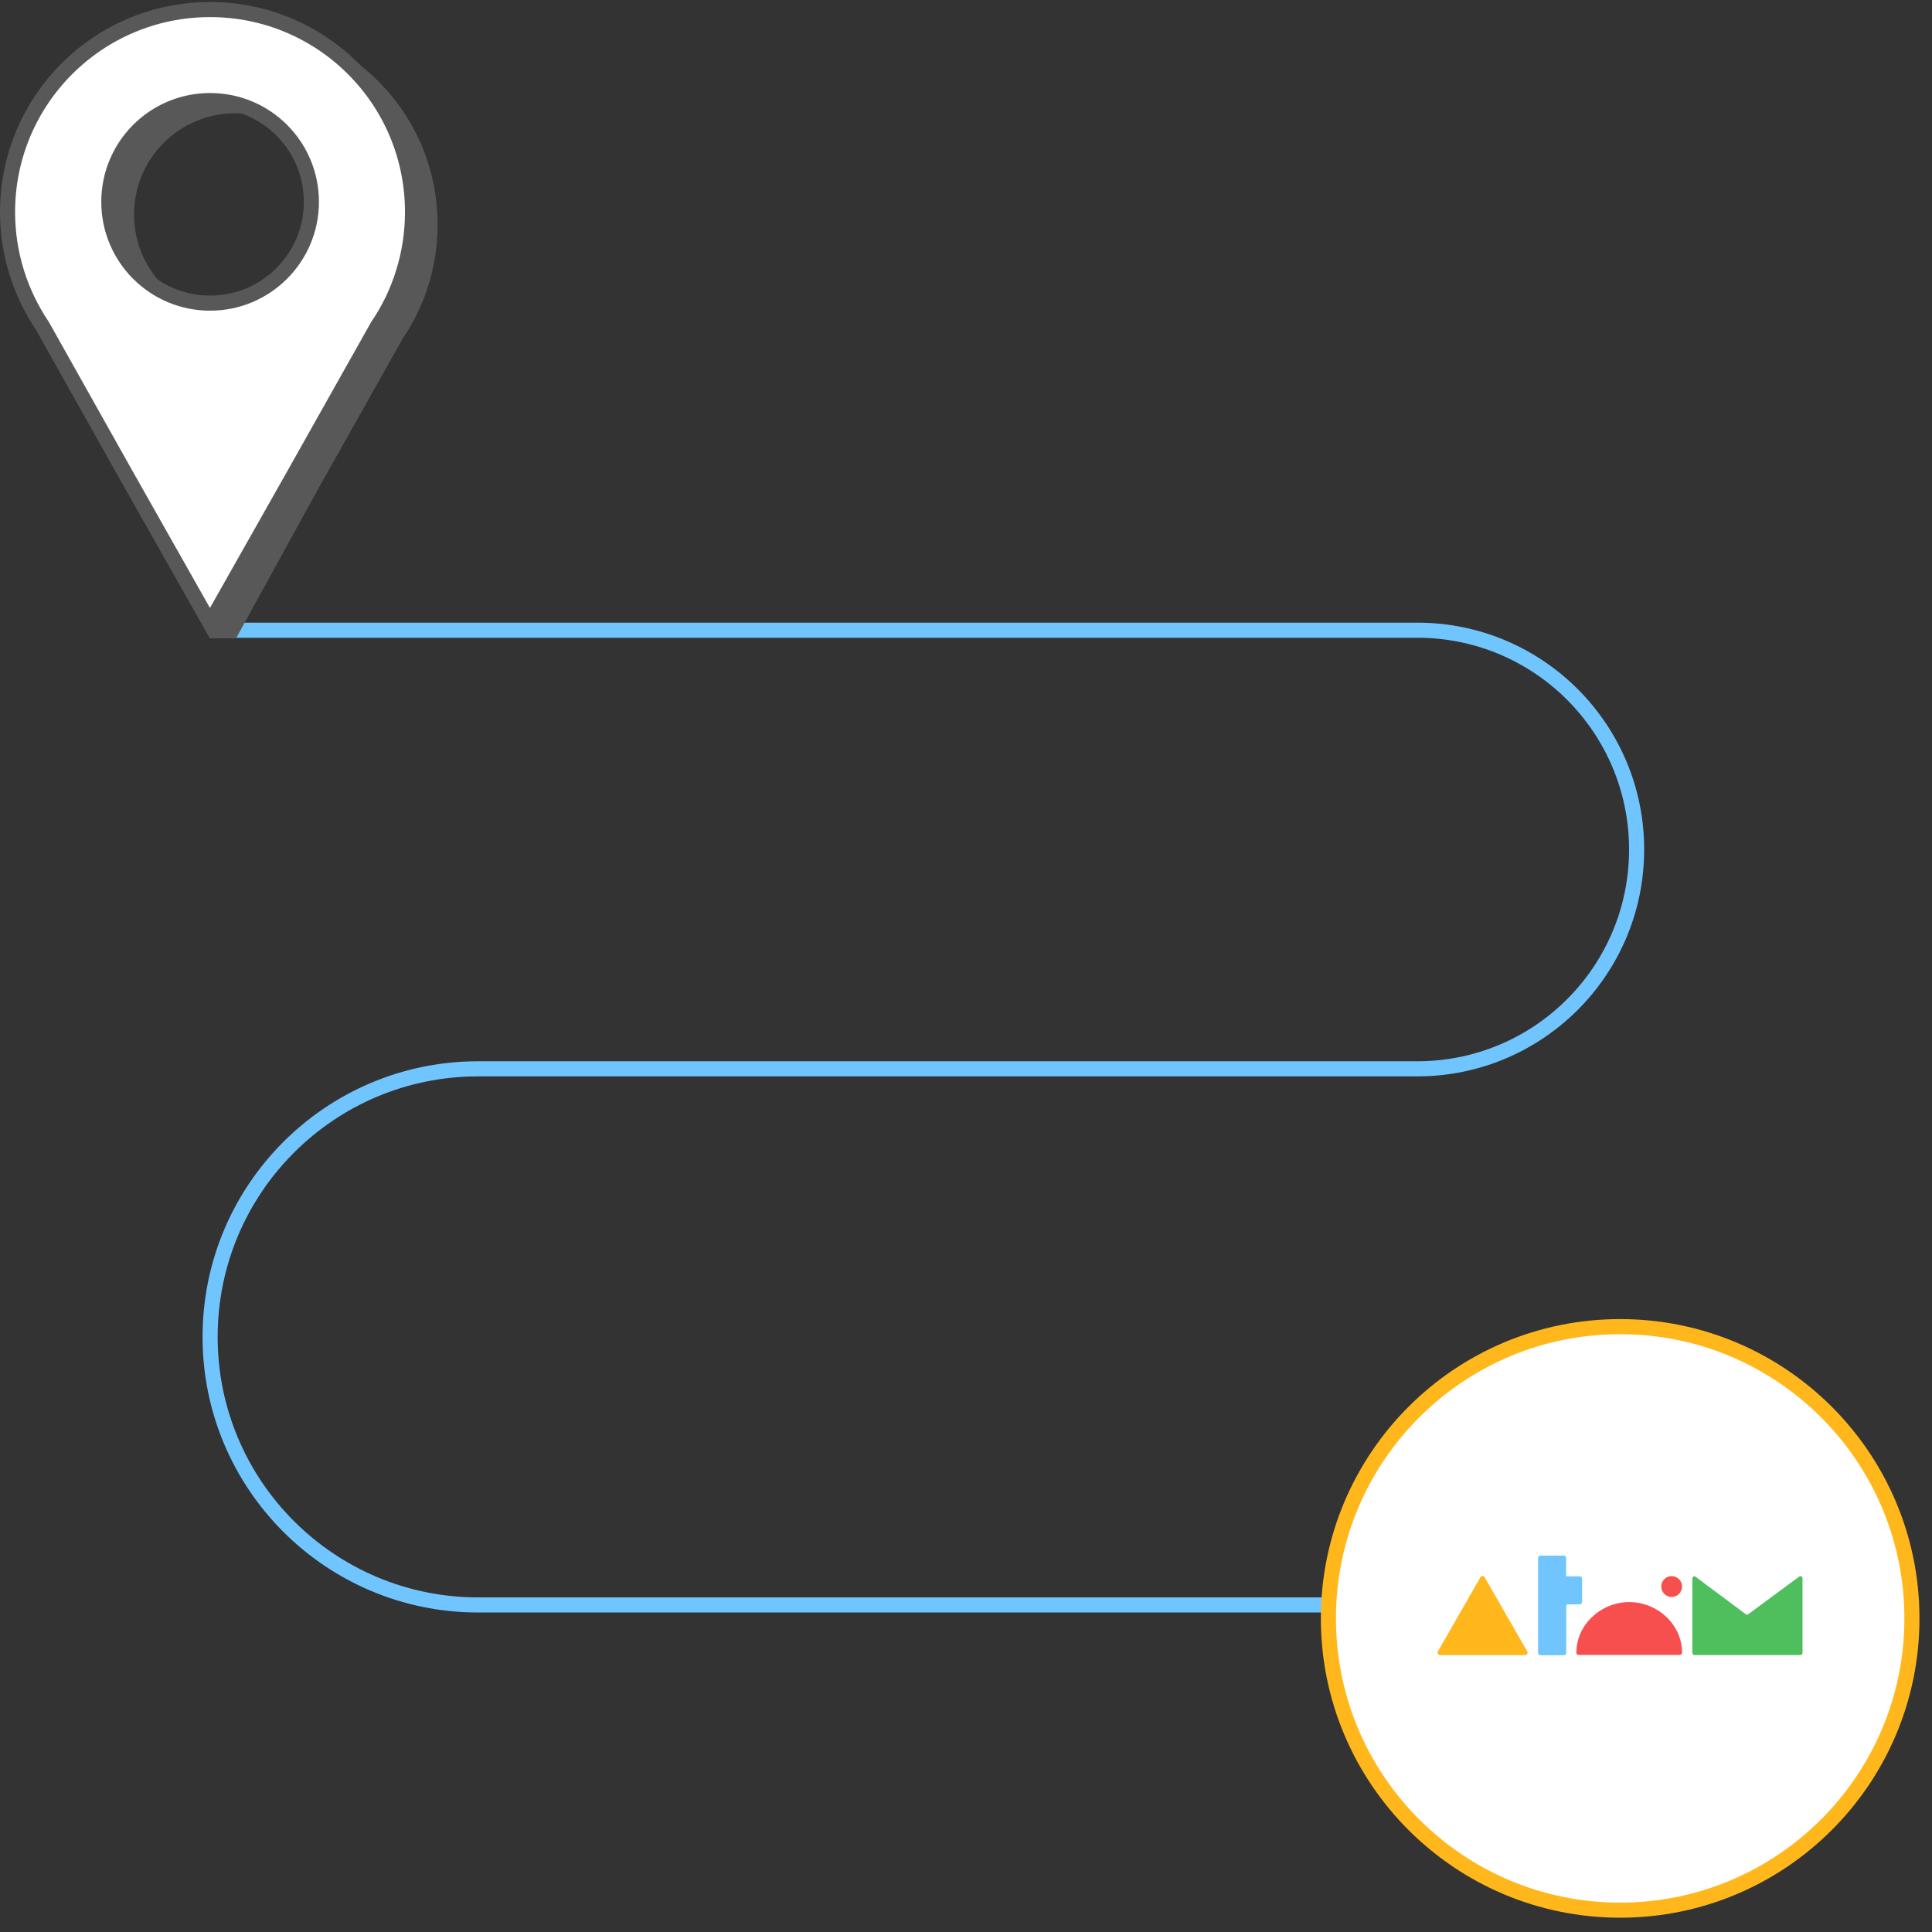<svg width="128" height="128" viewBox="0 0 128 128" fill="none" xmlns="http://www.w3.org/2000/svg">
<rect x="0" y="0" width="128" height="128" fill="#333333" stroke="none"/>
<g clip-path="url(#clip0)">
<path d="M13.92 41.752H93.9C101.93 41.752 108.43 48.262 108.43 56.282C108.43 64.312 101.92 70.812 93.9 70.812H31.68C21.87 70.812 13.92 78.762 13.92 88.572C13.92 98.382 21.87 106.332 31.68 106.332H88" stroke="#71C5FF" stroke-miterlimit="10"/>
<path d="M107.34 126.553C118.015 126.553 126.67 117.898 126.67 107.223C126.67 96.547 118.015 87.893 107.34 87.893C96.664 87.893 88.01 96.547 88.01 107.223C88.01 117.898 96.664 126.553 107.34 126.553Z" fill="white" stroke="#FFB71B" stroke-miterlimit="10"/>
<path d="M111.439 109.493C111.439 109.533 111.419 109.573 111.389 109.603C111.359 109.633 111.319 109.643 111.279 109.643H104.589C104.549 109.643 104.509 109.623 104.479 109.603C104.449 109.573 104.439 109.533 104.439 109.493C104.439 107.643 106.059 106.143 107.939 106.143C109.819 106.143 111.439 107.633 111.439 109.483V109.493Z" fill="#F74E4E"/>
<path d="M110.751 105.802C111.131 105.802 111.441 105.492 111.441 105.112C111.441 104.732 111.131 104.422 110.751 104.422C110.371 104.422 110.061 104.732 110.061 105.112C110.061 105.492 110.371 105.802 110.751 105.802Z" fill="#F74E4E"/>
<path d="M101.21 109.492C101.21 109.532 101.19 109.572 101.16 109.602C101.13 109.632 101.09 109.652 101.05 109.652H95.4C95.36 109.652 95.32 109.632 95.29 109.602C95.26 109.572 95.24 109.532 95.24 109.492C95.24 109.462 95.25 109.432 95.27 109.402L98.09 104.482C98.1 104.462 98.12 104.442 98.15 104.432C98.17 104.422 98.2 104.412 98.22 104.412C98.25 104.412 98.27 104.422 98.29 104.432C98.31 104.442 98.33 104.462 98.35 104.482L101.18 109.402C101.2 109.432 101.21 109.462 101.21 109.492Z" fill="#FFB71B"/>
<path d="M119.281 104.422C119.251 104.422 119.221 104.432 119.201 104.452L115.831 106.942C115.811 106.962 115.781 106.972 115.751 106.972C115.721 106.972 115.701 106.962 115.681 106.952H115.671L112.331 104.462C112.311 104.442 112.281 104.442 112.261 104.432C112.221 104.432 112.181 104.452 112.161 104.482C112.131 104.512 112.121 104.552 112.121 104.592V109.502C112.121 109.522 112.121 109.542 112.131 109.562C112.141 109.582 112.151 109.592 112.161 109.612C112.171 109.622 112.191 109.642 112.211 109.642C112.231 109.652 112.251 109.652 112.271 109.652H119.281C119.321 109.652 119.361 109.632 119.381 109.602C119.411 109.572 119.421 109.532 119.421 109.492V104.572C119.421 104.532 119.411 104.492 119.381 104.462C119.361 104.442 119.321 104.422 119.281 104.422Z" fill="#4FBF5E"/>
<path d="M104.64 104.433H103.83C103.81 104.433 103.79 104.422 103.78 104.412C103.77 104.402 103.76 104.383 103.76 104.363V103.213C103.76 103.193 103.76 103.172 103.75 103.152C103.74 103.132 103.73 103.113 103.72 103.103C103.71 103.093 103.69 103.073 103.67 103.073C103.65 103.063 103.63 103.062 103.61 103.062H102.06C102.02 103.062 101.98 103.083 101.95 103.113C101.92 103.143 101.9 103.182 101.9 103.222V109.512C101.9 109.552 101.92 109.592 101.95 109.622C101.98 109.652 102.02 109.662 102.06 109.662H103.61C103.65 109.662 103.69 109.642 103.72 109.622C103.75 109.592 103.77 109.552 103.77 109.512V106.382C103.77 106.372 103.77 106.363 103.78 106.353C103.79 106.343 103.79 106.333 103.8 106.323C103.81 106.313 103.82 106.312 103.82 106.302C103.83 106.302 103.84 106.293 103.85 106.293H104.66C104.7 106.293 104.74 106.273 104.77 106.243C104.8 106.213 104.82 106.172 104.82 106.132V104.582C104.82 104.542 104.8 104.502 104.77 104.472C104.74 104.442 104.68 104.433 104.64 104.433Z" fill="#71C5FF"/>
<path d="M15.59 1.473C8.18 1.473 2.17 7.473 2.17 14.893C2.17 17.683 3.03 20.283 4.48 22.433L10.01 32.283L13.9 42.273H15.65L21.14 32.283L26.68 22.433C27.41 21.363 27.99 20.173 28.38 18.903C28.78 17.633 28.99 16.283 28.99 14.893C29.01 7.473 23.01 1.473 15.59 1.473ZM15.59 20.923C11.88 20.923 8.88 17.923 8.88 14.213C8.88 10.503 11.88 7.503 15.59 7.503C19.3 7.503 22.3 10.503 22.3 14.213C22.3 17.923 19.3 20.923 15.59 20.923Z" fill="#585858"/>
<path d="M13.92 0.633C6.5 0.633 0.5 6.633 0.5 14.053C0.5 16.843 1.36 19.443 2.81 21.593L8.34 31.443L13.91 41.293L19.48 31.443L25.02 21.593C25.75 20.523 26.33 19.333 26.72 18.063C27.12 16.793 27.33 15.443 27.33 14.053C27.34 6.633 21.33 0.633 13.92 0.633ZM13.92 20.083C10.21 20.083 7.21 17.083 7.21 13.373C7.21 9.663 10.21 6.663 13.92 6.663C17.63 6.663 20.63 9.663 20.63 13.373C20.63 17.083 17.62 20.083 13.92 20.083Z" fill="white" stroke="#585858" stroke-miterlimit="10"/>
</g>
<defs>
<clipPath id="clip0">
<rect width="127.17" height="126.92" fill="white" transform="translate(0 0.133)"/>
</clipPath>
</defs>
</svg>

